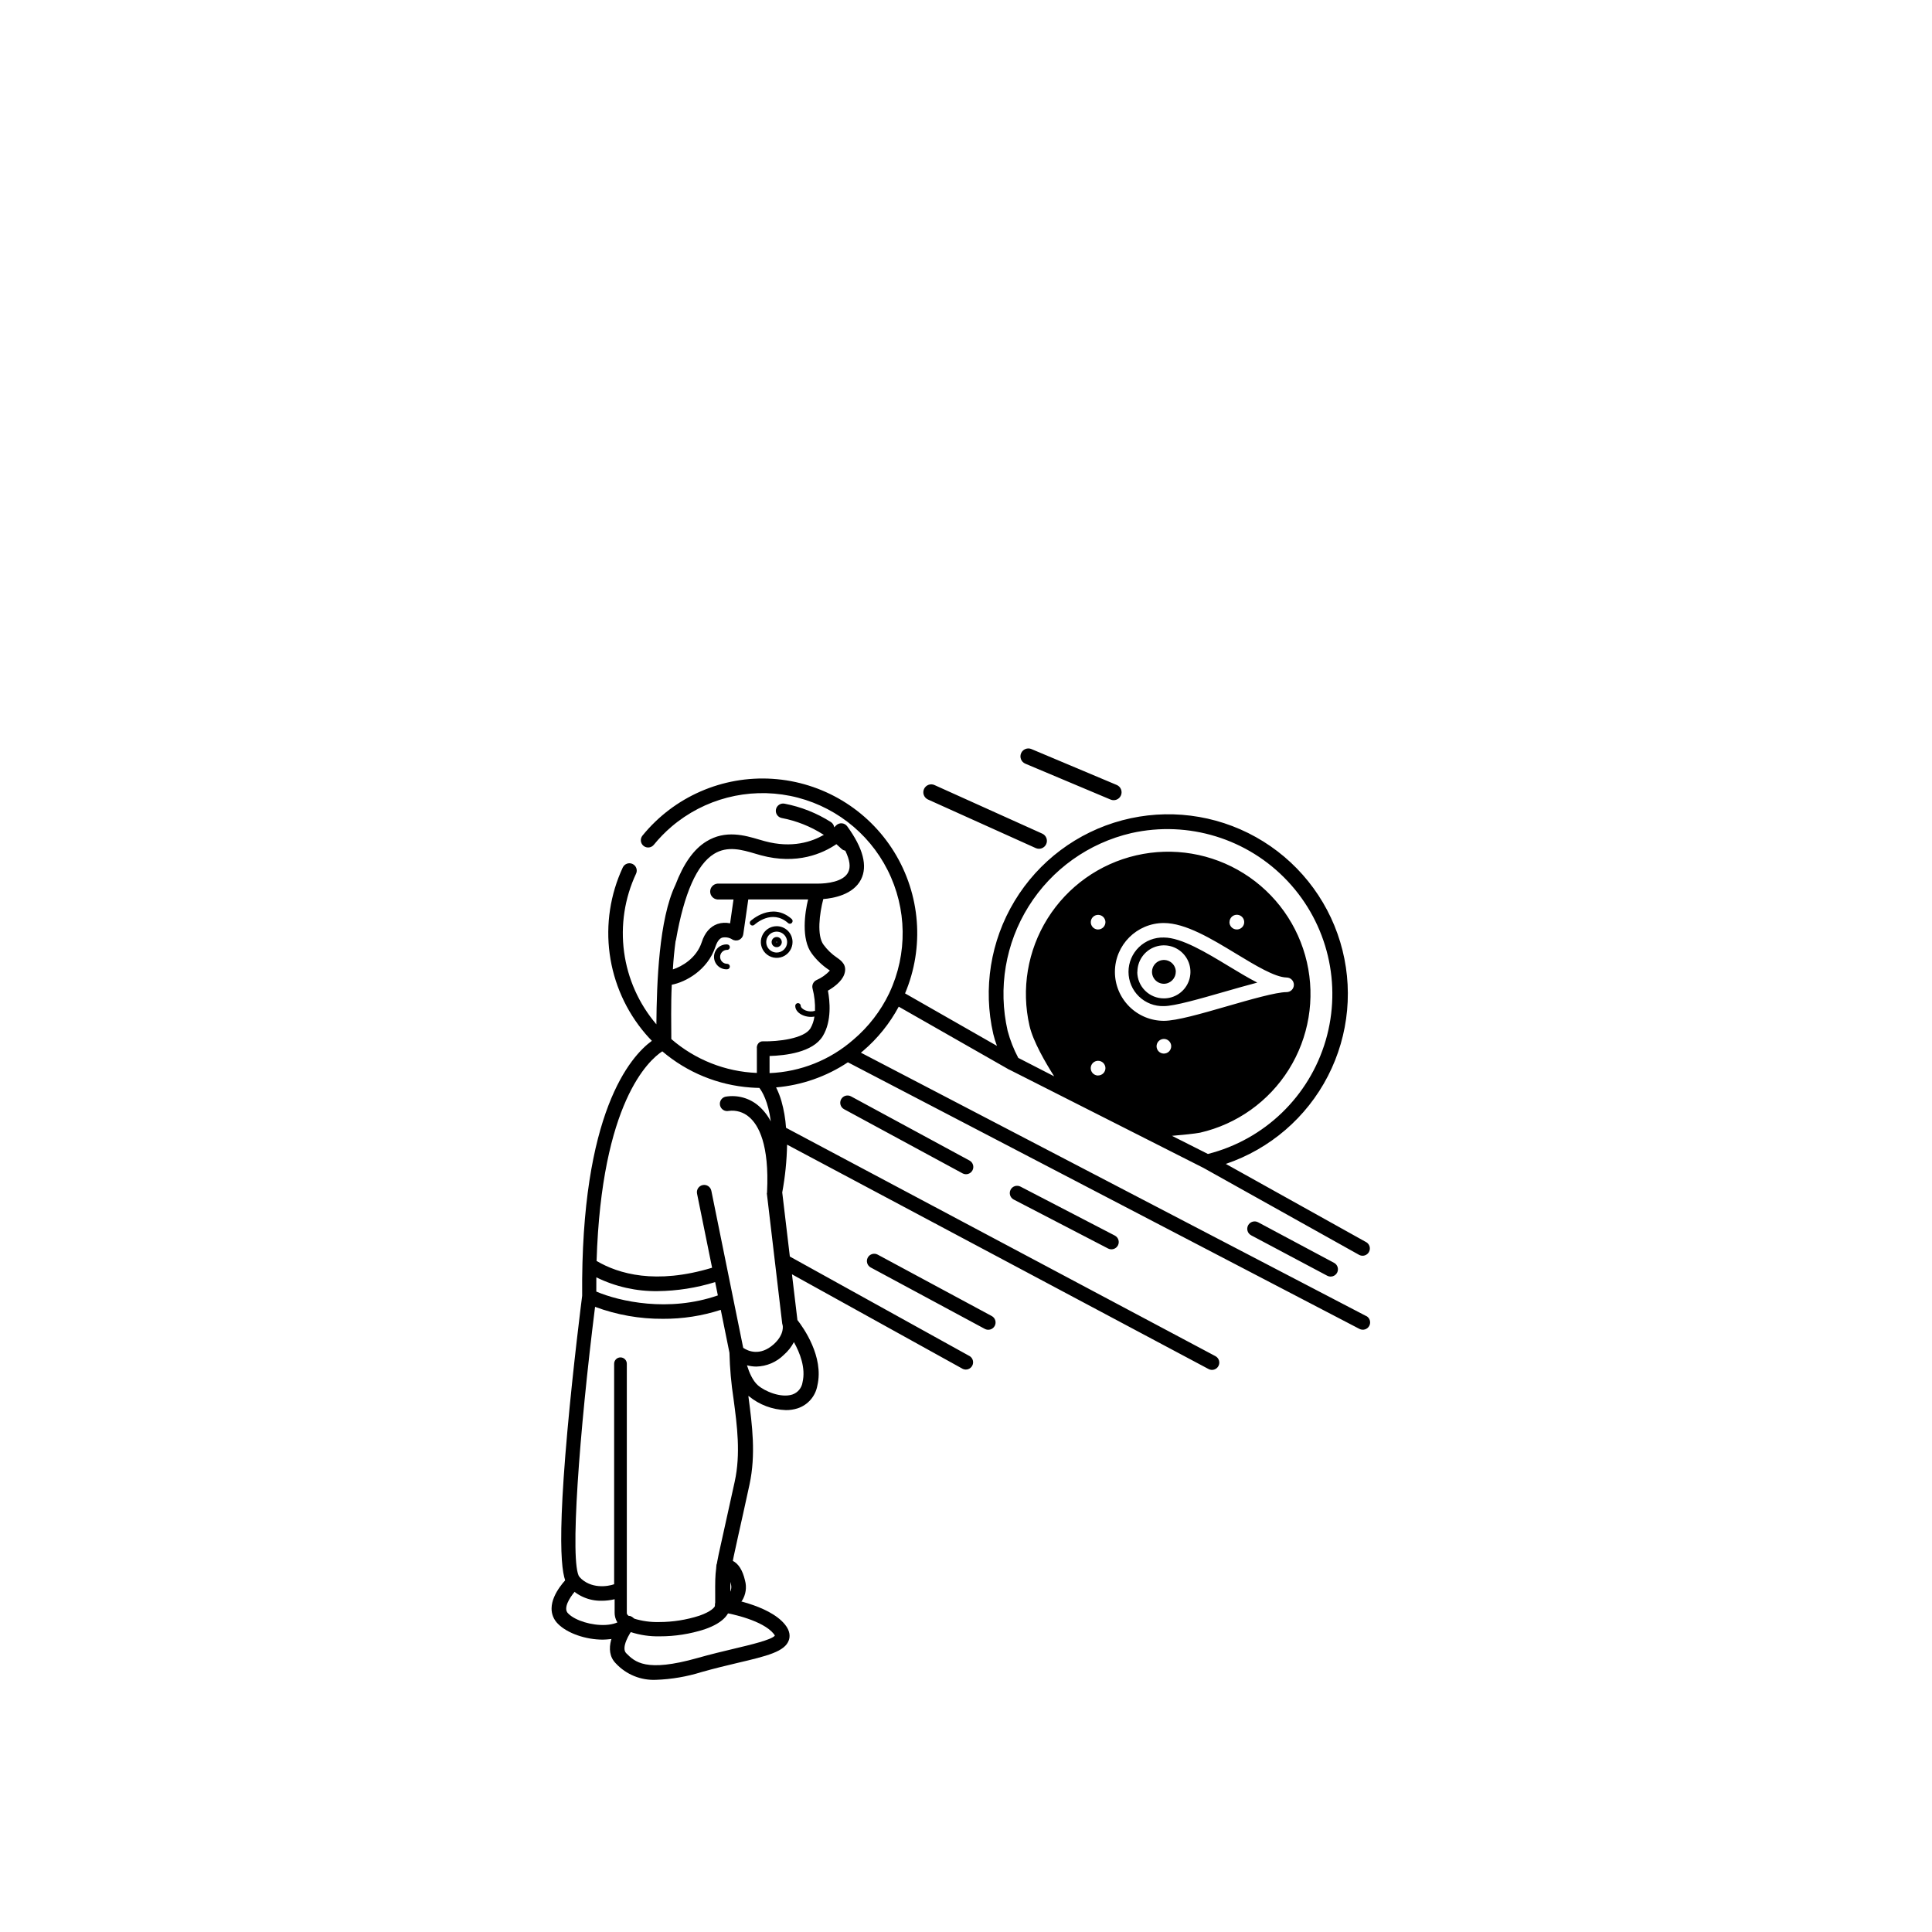 <?xml version="1.0" encoding="UTF-8"?>
<!-- Uploaded to: ICON Repo, www.iconrepo.com, Generator: ICON Repo Mixer Tools -->
<svg fill="#000000" width="800px" height="800px" version="1.1" viewBox="144 144 512 512" xmlns="http://www.w3.org/2000/svg">
 <g>
  <path d="m317.86 589.17c-4.012 0.188-7.906-1.398-10.645-4.336-3.441-3.441-0.52-9.094 1.746-11.883v0.004c0.672-0.832 1.891-0.957 2.719-0.285 0.832 0.672 0.957 1.891 0.285 2.719-1.227 1.52-3.426 5.309-2.023 6.719 2.301 2.301 5.172 5.164 18.941 1.27 3.461-0.984 6.758-1.762 9.672-2.461 4.434-1.051 9.926-2.359 10.789-3.461h0.004c-0.086-0.18-0.195-0.352-0.328-0.504-2.812-3.461-10.914-5.289-13.797-5.703h0.004c-1.059-0.148-1.793-1.129-1.645-2.188 0.152-1.055 1.133-1.789 2.188-1.641 0.488 0.066 11.914 1.746 16.258 7.094 1.418 1.746 1.344 3.215 1.031 4.133-1.031 3.047-5.769 4.199-13.602 6.039-2.871 0.68-6.129 1.461-9.512 2.418-3.918 1.227-7.981 1.922-12.086 2.066z"/>
  <path d="m303.75 578.52c-4.543 0-9.422-1.68-11.898-4.199-1.105-1.082-1.715-2.574-1.68-4.121 0.059-4.055 4.121-7.984 4.586-8.398 0.777-0.734 2.004-0.695 2.734 0.086 0.734 0.777 0.695 2.004-0.082 2.734-1.285 1.219-3.359 3.836-3.359 5.668-0.023 0.504 0.176 0.988 0.547 1.328 1.883 1.883 6.246 3.199 9.918 3.008 2.098-0.117 3.688-0.707 4.457-1.68 0.668-0.836 1.887-0.965 2.719-0.297 0.836 0.672 0.965 1.891 0.297 2.723-1.484 1.855-3.996 2.93-7.262 3.106-0.328 0.027-0.652 0.043-0.977 0.043z"/>
  <path d="m335.49 571.29c-1.012 0.02-1.867-0.75-1.957-1.758-0.09-1.008 0.613-1.918 1.613-2.078 0.906-0.195 1.715-0.699 2.285-1.43 0.398-0.711 0.484-1.555 0.234-2.332-0.453-1.949-1.051-2.519-1.227-2.613-0.992 0.383-2.106-0.113-2.488-1.105-0.387-0.992 0.105-2.109 1.098-2.496 1.008-0.41 2.144-0.355 3.113 0.145 1.555 0.773 2.652 2.519 3.273 5.207v-0.004c0.504 1.812 0.223 3.754-0.77 5.352-1.152 1.602-2.867 2.711-4.805 3.098-0.121 0.016-0.246 0.023-0.371 0.016z"/>
  <path d="m349.83 389.45c-1.699 0-3.231 1.02-3.879 2.59-0.652 1.57-0.293 3.375 0.91 4.574 1.199 1.203 3.008 1.562 4.574 0.91 1.57-0.648 2.594-2.18 2.594-3.879 0-1.113-0.445-2.18-1.23-2.969-0.789-0.785-1.855-1.227-2.969-1.227zm0 6.984c-1.121 0-2.133-0.676-2.562-1.711-0.426-1.035-0.191-2.227 0.602-3.019 0.793-0.793 1.984-1.027 3.019-0.602 1.035 0.43 1.711 1.441 1.711 2.562 0 0.734-0.293 1.438-0.812 1.957-0.52 0.52-1.223 0.812-1.957 0.812zm0-4.121c-0.547 0-1.039 0.328-1.25 0.832-0.207 0.508-0.094 1.086 0.293 1.473 0.387 0.387 0.969 0.504 1.473 0.293 0.508-0.207 0.836-0.699 0.836-1.246 0-0.359-0.145-0.703-0.395-0.957-0.254-0.254-0.598-0.395-0.957-0.395zm-0.102 1.352c0-0.137 0.203-0.137 0.203 0 0 0.117-0.203 0.117-0.203 0.008zm3.113-5.039h0.004c0.301 0.266 0.758 0.234 1.023-0.066 0.125-0.145 0.191-0.336 0.18-0.527-0.016-0.191-0.102-0.371-0.246-0.5-5.309-4.684-10.84 0.488-10.914 0.539h-0.004c-0.258 0.285-0.246 0.727 0.027 0.996 0.273 0.273 0.715 0.281 0.996 0.02 0.195-0.152 4.629-4.273 8.938-0.477zm-16.156 7.113h0.004c0.398 0 0.727-0.328 0.727-0.727 0-0.402-0.328-0.727-0.727-0.727-0.902-0.047-1.785 0.281-2.441 0.902-0.656 0.625-1.027 1.488-1.027 2.391 0 0.906 0.371 1.77 1.027 2.394 0.656 0.621 1.539 0.949 2.441 0.902 0.398 0 0.727-0.324 0.727-0.727 0-0.398-0.328-0.727-0.727-0.727-1.02 0-1.848-0.824-1.848-1.848 0-1.02 0.828-1.848 1.848-1.848zm169.36 97.023-133.9-69.793 0.586-0.48h0.004c3.844-3.285 7.047-7.258 9.438-11.711l29.289 16.703h0.051l51.43 26.031 41.32 23.09v-0.004c0.918 0.438 2.016 0.09 2.516-0.797 0.496-0.883 0.223-2.004-0.625-2.562l-37.301-20.789c11.695-3.957 21.395-12.301 27.051-23.273s6.828-23.711 3.266-35.531-11.578-21.793-22.355-27.812c-10.777-6.023-23.469-7.617-35.402-4.453s-22.168 10.84-28.547 21.41c-6.375 10.566-8.398 23.203-5.637 35.234 0.258 1.066 0.578 2.113 0.969 3.141l-24.352-13.906c5.164-12.23 4.086-26.199-2.891-37.496-6.973-11.293-18.984-18.508-32.23-19.367s-26.09 4.746-34.465 15.047c-0.324 0.398-0.477 0.906-0.426 1.418 0.055 0.508 0.305 0.977 0.703 1.301 0.828 0.676 2.047 0.551 2.723-0.277 1.414-1.738 2.988-3.352 4.691-4.809 8.676-7.402 20.27-10.41 31.445-8.16 11.18 2.25 20.707 9.508 25.84 19.691 5.133 10.184 5.309 22.156 0.469 32.484 0 0.051-0.043 0.102-0.066 0.152-2.262 4.703-5.484 8.879-9.465 12.258-6.176 5.414-14.023 8.551-22.234 8.883v-4.535c4.199-0.125 11.453-0.934 14.098-5.266 2.445-3.996 1.871-9.422 1.367-12.051 1.477-0.84 3.602-2.367 4.301-4.242 0.934-2.519-0.766-3.703-1.891-4.5l0.004 0.004c-1.379-0.926-2.586-2.086-3.57-3.426-1.812-2.426-1.09-8.23-0.074-12.109 2.731-0.219 7.945-1.168 9.992-5.188 1.805-3.543 0.578-8.289-3.652-14.098-0.344-0.469-0.875-0.758-1.453-0.793-0.578-0.035-1.145 0.191-1.539 0.617 0 0-0.191 0.211-0.461 0.453-0.062-0.559-0.371-1.062-0.84-1.379-3.762-2.398-7.945-4.059-12.324-4.894-0.504-0.098-1.027 0.012-1.453 0.301-0.426 0.285-0.719 0.73-0.816 1.238-0.199 1.047 0.488 2.062 1.539 2.266 3.898 0.742 7.625 2.223 10.973 4.359 0.066 0.031 0.133 0.062 0.203 0.09-3.125 1.812-8.445 3.66-15.703 1.68l-1.438-0.41c-3.777-1.117-8.961-2.644-14.023 0.496-3.359 2.066-6.039 5.879-8.195 11.52-4.359 9.07-4.953 25.965-5.039 36.945h0.004c-4.633-5.434-7.606-12.086-8.562-19.16-0.957-7.078 0.141-14.281 3.164-20.75 0.461-0.969 0.055-2.125-0.914-2.59-0.965-0.465-2.125-0.055-2.59 0.91-3.328 7.144-4.539 15.098-3.481 22.91s4.34 15.156 9.453 21.156c0.555 0.656 1.141 1.277 1.73 1.891-5.66 4.121-18.867 18.969-18.473 67.562-0.211 1.68-2.352 18.473-3.906 35.738-3.359 37.34-0.715 40.18 0.41 41.387v-0.004c2.215 2.414 5.359 3.766 8.633 3.703 1.168 0.004 2.332-0.133 3.469-0.402v3.594c0 1.301 0.496 3.688 4.199 5.09h-0.004c2.504 0.82 5.129 1.207 7.762 1.148 4.027 0.008 8.035-0.621 11.871-1.855 5.652-1.949 6.828-4.602 6.828-6.481v-2.762c0-6.129 0-6.129 2.117-15.668 0.715-3.176 1.68-7.516 2.965-13.434 1.73-8.027 0.715-15.77-0.27-23.258v-0.285l0.102 0.102-0.004-0.008c2.777 2.289 6.231 3.586 9.824 3.695 1.027 0.012 2.051-0.141 3.031-0.445 2.766-0.875 4.812-3.219 5.309-6.078 1.781-7.641-3.746-15.375-5.289-17.348l-1.445-12.117 45.293 25.082c0.91 0.402 1.98 0.043 2.465-0.828 0.484-0.871 0.227-1.965-0.594-2.531l-47.727-26.434-2.016-16.988v0.004c0.773-4.18 1.203-8.414 1.285-12.664l111.7 59.465c0.941 0.504 2.113 0.145 2.613-0.801 0.504-0.945 0.145-2.113-0.801-2.617l-113.79-60.516c-0.16-2.383-0.562-4.742-1.211-7.043-0.359-1.262-0.84-2.488-1.426-3.66 6.801-0.582 13.344-2.871 19.027-6.652l135.57 70.652c0.949 0.492 2.117 0.125 2.613-0.824 0.492-0.949 0.125-2.117-0.824-2.609zm-71.047-63.742 0.004 0.004c-0.785 0-1.496-0.477-1.797-1.203-0.305-0.73-0.137-1.566 0.422-2.125 0.555-0.555 1.395-0.723 2.121-0.422s1.203 1.012 1.203 1.801c-0.004 1.07-0.875 1.938-1.949 1.938zm0-38.691h0.004c-0.781-0.004-1.488-0.477-1.785-1.203-0.297-0.723-0.129-1.559 0.426-2.109 0.555-0.555 1.391-0.719 2.113-0.418 0.723 0.301 1.195 1.008 1.195 1.793-0.008 1.066-0.879 1.93-1.949 1.93zm4.465 11.234c0.008-7.148 5.805-12.945 12.953-12.953 5.75 0 12.594 4.148 19.203 8.16 5.039 3.055 10.242 6.215 13.336 6.281 1.07 0 1.938 0.867 1.938 1.934 0 1.07-0.867 1.938-1.938 1.938-2.769 0-9.648 1.98-15.711 3.727-6.926 2-13.434 3.879-16.793 3.879-3.441 0.008-6.746-1.359-9.18-3.789-2.438-2.434-3.809-5.731-3.809-9.176zm30.371-13.184v0.004c-0.004-0.789 0.469-1.504 1.195-1.809 0.727-0.305 1.566-0.137 2.125 0.418 0.559 0.559 0.727 1.395 0.426 2.125-0.301 0.727-1.012 1.203-1.801 1.203-0.52 0.004-1.02-0.199-1.387-0.562-0.367-0.367-0.578-0.867-0.578-1.387zm-17.398 34.828v0.004c-0.785-0.004-1.488-0.477-1.785-1.199-0.301-0.727-0.133-1.559 0.422-2.113 0.555-0.551 1.387-0.719 2.109-0.422 0.723 0.301 1.199 1.004 1.199 1.785 0.004 0.52-0.207 1.02-0.574 1.387-0.371 0.363-0.867 0.566-1.391 0.562zm-8.609-58.43c15.102-3.375 30.859 1.477 41.438 12.766 10.582 11.289 14.406 27.328 10.059 42.176-4.348 14.848-16.219 26.293-31.215 30.094l-9.531-4.805c2.731-0.234 6.07-0.562 7.465-0.84 9.746-2.242 18.203-8.266 23.508-16.742 5.305-8.477 7.027-18.715 4.785-28.461-2.242-9.746-8.266-18.203-16.742-23.508-8.477-5.309-18.715-7.027-28.461-4.785-9.75 2.238-18.203 8.262-23.512 16.738-5.305 8.477-7.027 18.715-4.785 28.461 0.949 4.113 4.199 9.699 6.531 13.367l-9.516-4.887c-1.211-2.277-2.156-4.684-2.82-7.176-2.582-11.297-0.582-23.16 5.566-32.98 6.148-9.824 15.941-16.805 27.23-19.418zm-120.8 28.676c0.055-0.125 0.094-0.254 0.117-0.387 2.156-12.316 5.535-19.977 10.078-22.773 3.586-2.227 7.465-1.082 10.914-0.066 0.527 0.16 1.043 0.312 1.52 0.438 9.605 2.586 16.441-0.527 19.992-2.949 0.461 0.391 0.906 0.797 1.344 1.219h0.004c0.277 0.266 0.633 0.441 1.016 0.504 1.199 2.519 1.469 4.34 0.754 5.734-1.258 2.519-5.633 2.996-8.02 2.996l-26.625 0.004c-1.086 0.098-1.918 1.008-1.918 2.098s0.832 2.004 1.918 2.098h4.266l-0.906 6.324c-1.117-0.246-2.277-0.188-3.359 0.176-1.922 0.688-3.359 2.301-4.156 4.828-1.426 4.301-5.309 6.449-7.648 7.211 0.141-2.508 0.387-5.027 0.711-7.453zm-1 11.512c3.586-0.672 9.488-3.805 11.57-10.078 0.438-1.328 1.031-2.133 1.773-2.402v0.004c0.91-0.203 1.863-0.039 2.656 0.453 0.551 0.352 1.25 0.402 1.844 0.125 0.594-0.266 1.008-0.816 1.102-1.461l1.328-9.238h15.852c-0.84 3.359-1.898 10.496 0.984 14.34v0.004c1.223 1.66 2.723 3.098 4.434 4.25l0.359 0.25c-0.996 1.074-2.203 1.934-3.543 2.519-0.859 0.402-1.301 1.363-1.043 2.277 0.496 1.918 0.711 3.894 0.641 5.875-0.805 0.238-1.66 0.207-2.445-0.082-0.789-0.293-1.336-0.84-1.336-1.234 0-0.402-0.324-0.727-0.727-0.727-0.398 0-0.727 0.324-0.727 0.727 0 1.074 0.84 2.074 2.285 2.594 0.605 0.219 1.242 0.328 1.883 0.328 0.305 0 0.613-0.031 0.914-0.086-0.145 1.105-0.504 2.168-1.059 3.133-1.68 2.711-8.625 3.535-12.594 3.426-0.469-0.02-0.914 0.184-1.211 0.547-0.316 0.387-0.457 0.891-0.387 1.387v6.449-0.004c-8.355-0.332-16.348-3.5-22.672-8.973 0-3.812-0.141-8.961 0.121-14.402zm-19.992 77.543c5.055 2.484 10.621 3.734 16.25 3.656 5.168-0.059 10.301-0.863 15.238-2.394l0.715 3.527c-13.031 4.535-26.082 1.594-32.211-1.016-0.008-1.277-0.008-2.539 0.008-3.762zm36.672 54.137c-1.277 5.879-2.25 10.254-2.965 13.434-2.199 9.781-2.242 9.969-2.207 16.535v2.746c0 0.555-1.125 1.754-4.199 2.82-3.434 1.109-7.023 1.676-10.633 1.68-2.242 0.062-4.481-0.242-6.625-0.898-0.664-0.25-1.965-0.773-1.965-1.469v-66.086c0-0.926-0.75-1.68-1.68-1.68-0.926 0-1.68 0.754-1.68 1.68v58.434c-1.68 0.605-6.18 1.336-9.195-1.914-2.66-3.477 0-38.625 4.141-71.602v0.004c5.754 2.137 11.844 3.211 17.98 3.172 5.203 0.031 10.379-0.77 15.332-2.375l2.301 11.371v-0.004c0.098 4.094 0.461 8.176 1.082 12.219 0.957 7.156 1.922 14.562 0.312 21.934zm15.676-36.988c1.594 2.84 3.184 6.867 2.301 10.648-0.215 1.516-1.27 2.781-2.723 3.266-2.996 0.957-7.289-0.84-9.117-2.461-1.359-1.199-2.293-3.359-2.887-5.289 0.805 0.219 1.633 0.328 2.469 0.336 2.742-0.062 5.356-1.176 7.305-3.109 1.094-0.953 2-2.106 2.676-3.391zm-3.082-4.828c0.023 0.113 0.059 0.223 0.102 0.328 0 0 0.621 2.359-2.301 5.039-3.727 3.359-6.953 1.812-8.145 0.992l-8.445-41.625h-0.004c-0.211-1.047-1.234-1.723-2.277-1.508-1.047 0.211-1.723 1.234-1.508 2.277l3.988 19.633c-14.973 4.535-24.828 1.594-30.531-1.754h-0.082c1.309-42.066 13.84-53.254 17.414-55.594v-0.004c6.582 5.602 14.773 8.961 23.391 9.59 0.781 0.059 1.562 0.094 2.336 0.109 0.73 0.941 2.336 3.543 3.031 8.883-0.812-1.582-1.922-2.992-3.266-4.156-2.406-2.055-5.602-2.938-8.727-2.406-1.039 0.23-1.695 1.262-1.465 2.305 0.234 1.039 1.266 1.695 2.305 1.465 1.941-0.262 3.902 0.32 5.383 1.602 2.519 2.117 5.391 7.273 4.777 19.859v0.074 0.152c0 0.051-0.066 0.066-0.066 0.102zm55.52-2.066-30.23-16.273h0.004c-0.941-0.508-2.117-0.156-2.625 0.785-0.508 0.941-0.156 2.117 0.785 2.625l30.23 16.273h-0.004c0.941 0.508 2.117 0.156 2.625-0.785 0.508-0.941 0.156-2.117-0.785-2.625zm-37.297-58.215c-0.941-0.508-2.113-0.156-2.621 0.781-0.508 0.938-0.16 2.113 0.781 2.621l31.402 17.004c0.941 0.508 2.113 0.156 2.621-0.781 0.508-0.941 0.156-2.113-0.781-2.621zm44.906 23.914c-0.457-0.234-0.988-0.281-1.477-0.125-0.488 0.152-0.895 0.496-1.133 0.953-0.492 0.949-0.121 2.113 0.828 2.606l25.004 12.973c0.949 0.492 2.117 0.121 2.609-0.824 0.492-0.949 0.121-2.117-0.828-2.609zm62.977 9.453c-0.957-0.504-2.141-0.141-2.648 0.816-0.504 0.957-0.141 2.141 0.816 2.644l20.152 10.707c0.945 0.5 2.113 0.141 2.617-0.801 0.5-0.945 0.141-2.117-0.805-2.617zm-9.238-60.996c3.184-0.914 6.281-1.805 9.02-2.519-2.383-1.219-4.93-2.762-7.559-4.348-5.879-3.559-12.527-7.598-17.195-7.598-2.461-0.074-4.844 0.852-6.609 2.562-1.766 1.715-2.762 4.066-2.762 6.527 0 2.461 0.996 4.816 2.762 6.527 1.766 1.711 4.148 2.637 6.609 2.562 2.754 0.016 9.629-1.957 15.699-3.703zm-22.746-5.367v0.004c0-2.84 1.711-5.402 4.336-6.492 2.629-1.086 5.652-0.488 7.66 1.523 2.012 2.012 2.613 5.035 1.523 7.66-1.086 2.625-3.648 4.336-6.492 4.336-1.867 0.008-3.66-0.727-4.984-2.043-1.328-1.316-2.074-3.106-2.078-4.977zm10.184 0v0.004c0-1.277-0.77-2.426-1.949-2.914-1.18-0.492-2.535-0.219-3.441 0.684-0.902 0.902-1.172 2.262-0.684 3.441 0.488 1.18 1.641 1.949 2.918 1.949 1.727-0.02 3.121-1.422 3.133-3.152zm-65.68-45.672 28.551 12.871c1.055 0.477 2.301 0.008 2.777-1.051 0.48-1.059 0.008-2.301-1.047-2.777l-28.551-12.871v-0.004c-1.059-0.477-2.301-0.008-2.781 1.051-0.477 1.059-0.008 2.301 1.051 2.781zm25.785-9.496 22.605 9.512c1.07 0.449 2.301-0.051 2.75-1.121 0.449-1.07-0.051-2.301-1.121-2.75l-22.605-9.512 0.004-0.004c-1.07-0.449-2.301 0.055-2.75 1.121-0.453 1.07 0.051 2.301 1.117 2.75z"/>
 </g>
</svg>